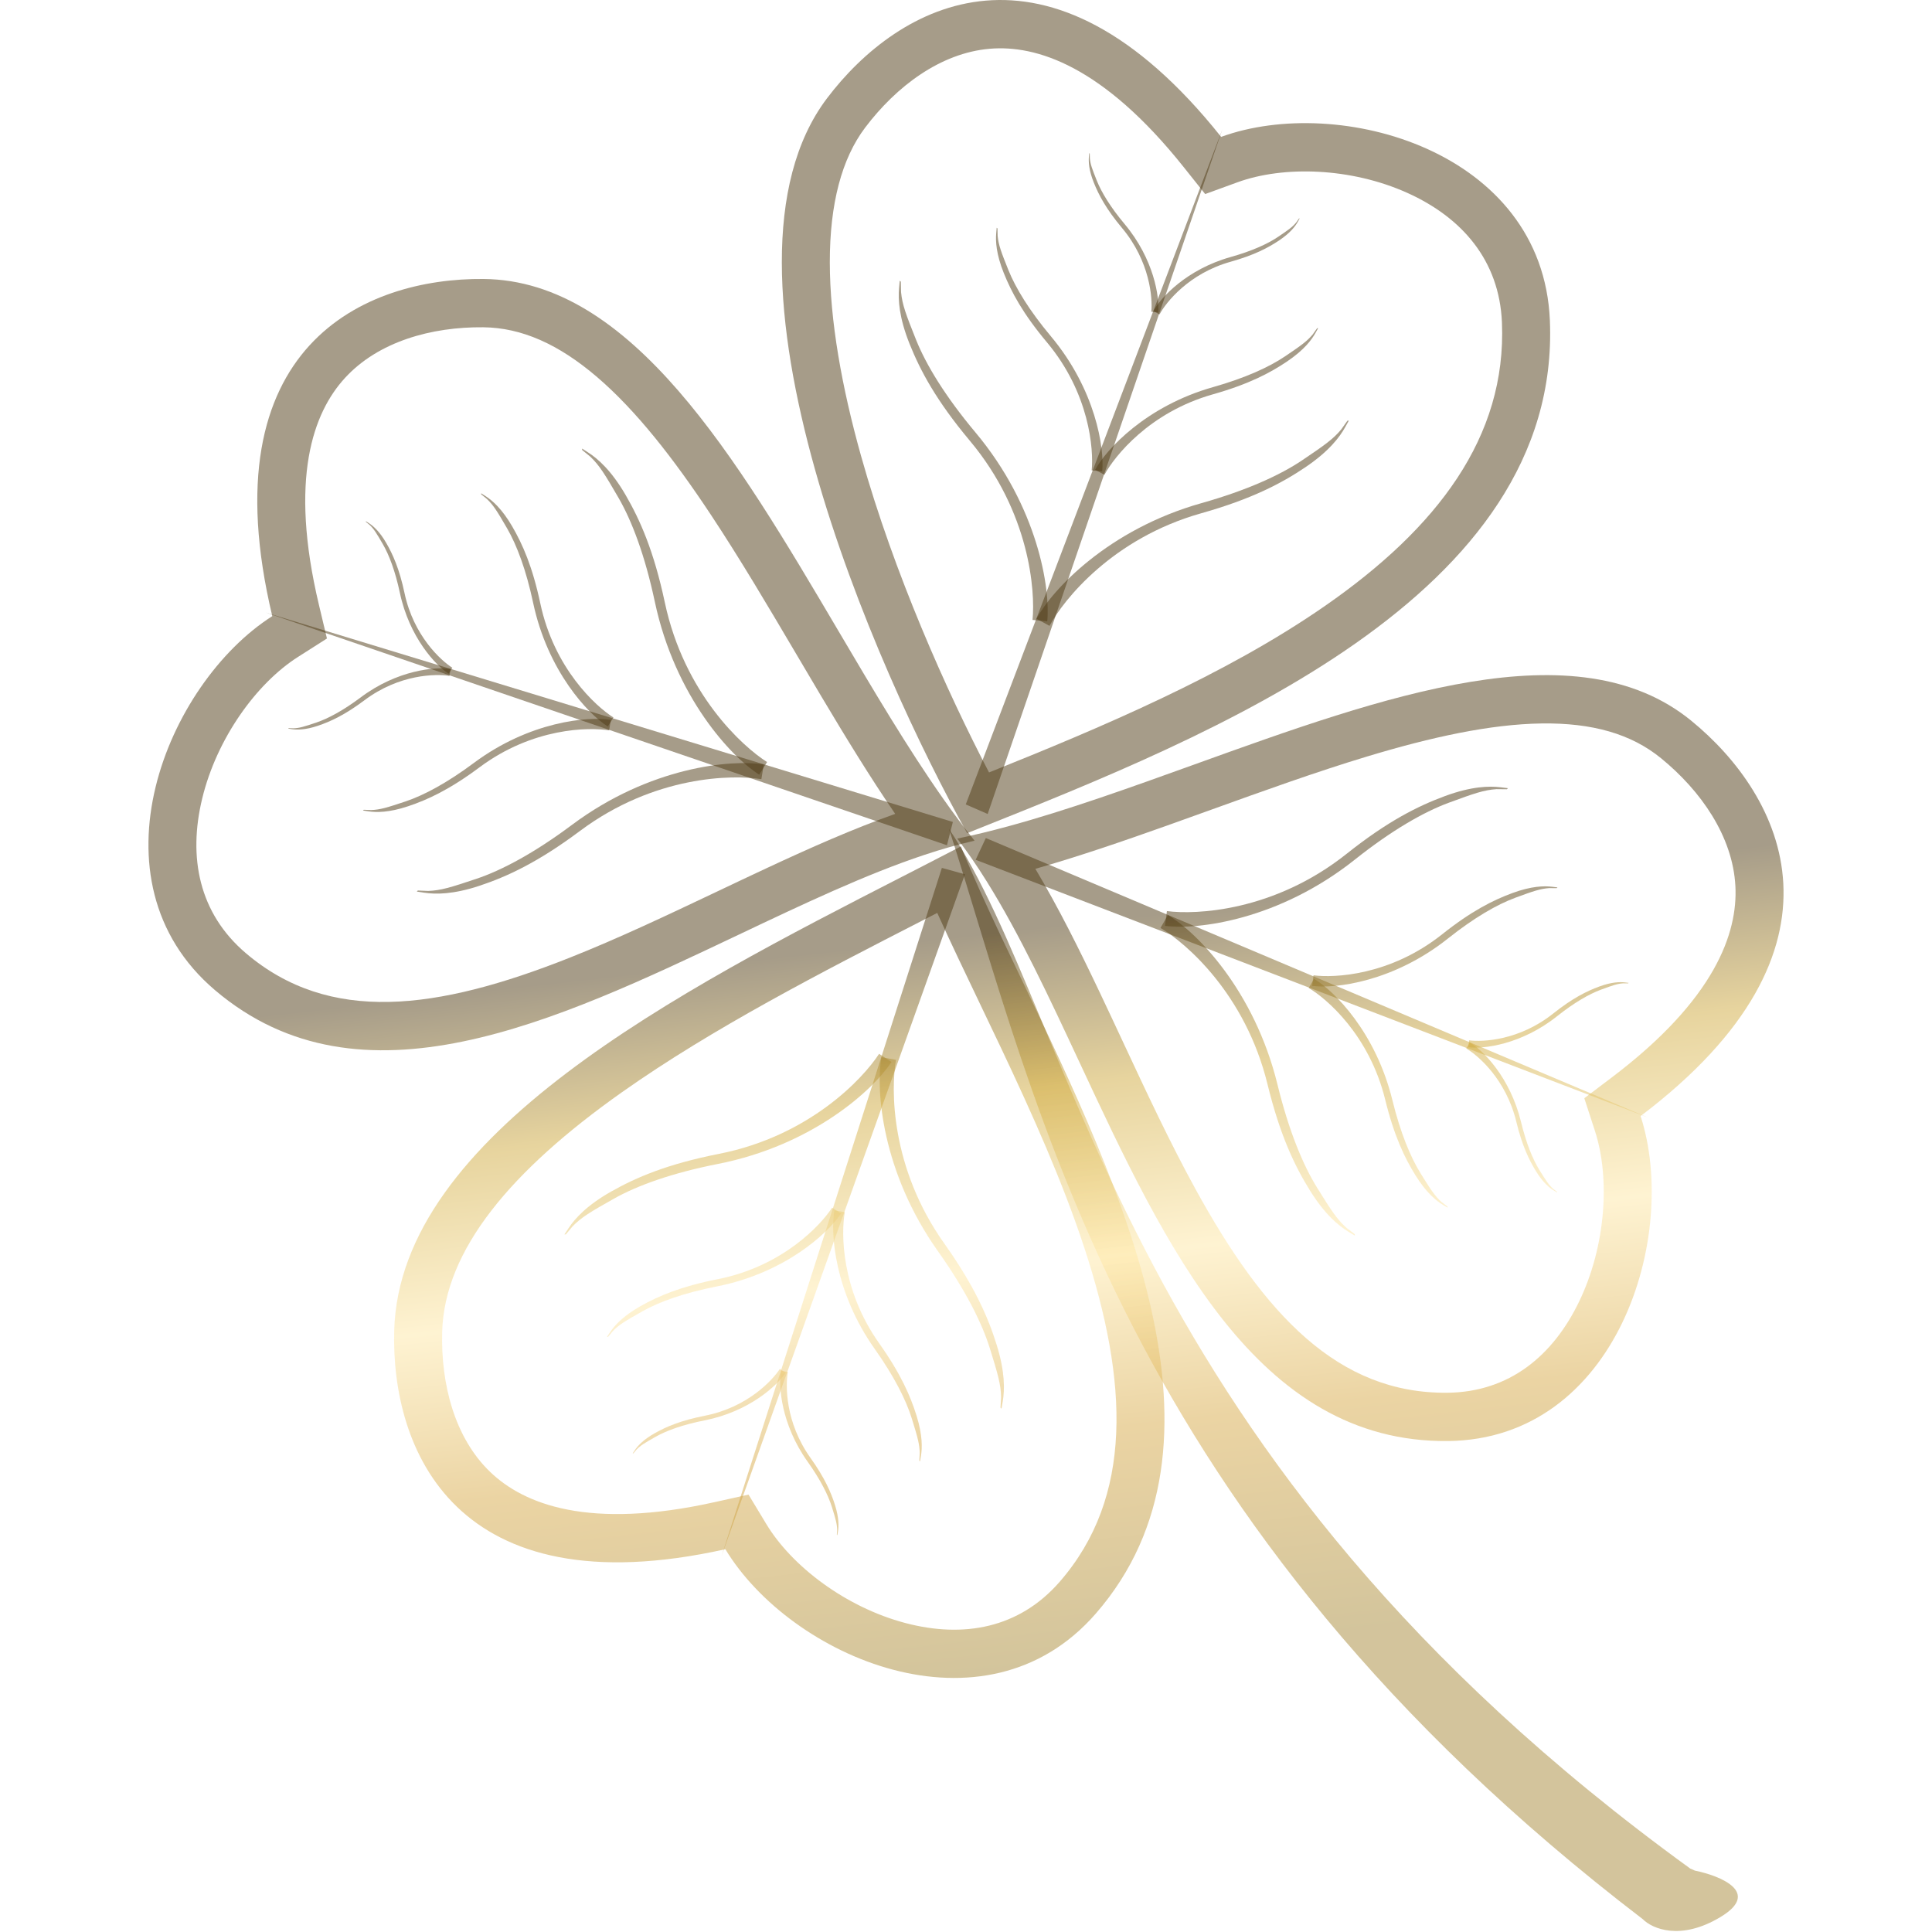 <svg xmlns="http://www.w3.org/2000/svg" width="687" height="687" viewBox="0 0 582 687" fill="#D8AA48"><path d="M559.422 681.591C573.765 672.877 559.246 667.014 550.193 665.171C549.65 664.943 549.101 664.703 548.548 664.451C345.132 517.006 331.613 364.994 284.944 294.698C316.41 392.361 345.838 540.295 531.666 682.444C534.942 685.79 545.081 690.303 559.422 681.591Z" fill="url(#paint0_linear_75_2)" fill-opacity="0.5"></path><path d="M290.91 286.045L382.152 46.014L298.707 289.446L290.91 286.045Z" fill="url(#paint1_linear_75_2)" fill-opacity="0.5"></path><path fill-rule="evenodd" clip-rule="evenodd" d="M427.128 149.554L425.85 151.868C423.885 155.421 420.076 160.481 411.693 166.138C403.245 171.837 392.608 177.449 374.671 182.505C342.947 191.448 325.624 213.408 320.684 222.552L316.064 220.023C321.618 209.741 341.517 188.273 374.735 178.91C390.725 174.403 402.67 168.98 410.616 163.619C418.624 158.216 421.596 156.114 424.472 152.643L426.612 149.617L427.128 149.554Z" fill="url(#paint2_linear_75_2)" fill-opacity="0.5"></path><path fill-rule="evenodd" clip-rule="evenodd" d="M267.436 99.816L267.199 102.453C266.837 106.503 267.16 112.845 270.931 122.268C274.732 131.761 280.39 142.425 292.397 156.761C313.631 182.114 315.683 210.08 314.658 220.438L319.892 220.963C321.046 209.318 316.587 180.3 294.353 153.752C283.65 140.972 276.803 129.725 273.23 120.795C269.627 111.794 268.344 108.373 267.905 103.874L267.827 100.161L267.436 99.816Z" fill="url(#paint3_linear_75_2)" fill-opacity="0.5"></path><path fill-rule="evenodd" clip-rule="evenodd" d="M416.216 116.679L415.303 118.331C413.899 120.867 411.176 124.48 405.191 128.522C399.16 132.594 391.568 136.607 378.768 140.229C356.128 146.634 343.753 162.314 340.222 168.842L336.928 167.041C340.897 159.702 355.111 144.37 378.816 137.664C390.226 134.436 398.752 130.557 404.426 126.726C410.142 122.866 412.264 121.364 414.32 118.884L415.848 116.724L416.216 116.679Z" fill="url(#paint4_linear_75_2)" fill-opacity="0.5"></path><path fill-rule="evenodd" clip-rule="evenodd" d="M301.914 80.984L301.746 82.87C301.487 85.767 301.718 90.302 304.415 97.044C307.135 103.835 311.182 111.462 319.77 121.716C334.959 139.852 336.427 159.857 335.694 167.266L339.438 167.641C340.262 159.31 337.074 138.555 321.169 119.564C313.513 110.423 308.617 102.378 306.06 95.99C303.482 89.551 302.564 87.105 302.251 83.887L302.195 81.231L301.914 80.984Z" fill="url(#paint5_linear_75_2)" fill-opacity="0.5"></path><path fill-rule="evenodd" clip-rule="evenodd" d="M409.646 77.675L409.049 78.759C408.131 80.423 406.35 82.792 402.425 85.436C398.47 88.101 393.488 90.723 385.085 93.077C370.22 97.242 362.118 107.521 359.81 111.804L357.643 110.615C360.237 105.799 369.547 95.752 385.112 91.393C392.603 89.292 398.198 86.761 401.918 84.255C405.668 81.729 407.059 80.746 408.404 79.121L409.405 77.704L409.646 77.675Z" fill="url(#paint6_linear_75_2)" fill-opacity="0.5"></path><path fill-rule="evenodd" clip-rule="evenodd" d="M334.82 54.458L334.709 55.691C334.541 57.584 334.691 60.549 336.455 64.955C338.231 69.394 340.877 74.38 346.49 81.082C356.42 92.938 357.378 106.014 356.9 110.856L359.347 111.101C359.886 105.656 357.802 92.089 347.405 79.676C342.401 73.701 339.2 68.442 337.528 64.266C335.844 60.058 335.245 58.459 335.04 56.355L335.002 54.619L334.82 54.458Z" fill="url(#paint7_linear_75_2)" fill-opacity="0.5"></path><path fill-rule="evenodd" clip-rule="evenodd" d="M381.719 48.672C423.534 33.431 496.086 53.47 498.621 113.924C502.733 212.016 378.741 261.443 294.203 295.144C293.27 295.515 292.342 295.886 291.418 296.254C259.292 238.838 195.775 95.611 241.547 34.994C266.848 1.488 320.011 -28.771 381.719 48.672ZM299.19 274.673C284.225 245.976 265.439 204.066 253.691 162.16C246.839 137.717 242.591 114.003 242.574 93.3C242.555 72.456 246.814 56.402 255.131 45.387C266.212 30.713 281.915 18.842 299.428 17.34C315.94 15.924 339.65 23.326 368.409 59.418L376.048 69.005L387.527 64.821C403.905 58.852 427.913 59.577 447.935 68.591C467.334 77.325 480.647 92.541 481.574 114.649C483.285 155.46 458.481 187.824 418.608 215.492C383.05 240.166 338.695 258.83 299.19 274.673Z" fill="url(#paint8_linear_75_2)" fill-opacity="0.5"></path><path d="M298.05 298.002L533.505 397.382L294.425 305.74L298.05 298.002Z" fill="url(#paint9_linear_75_2)" fill-opacity="0.5"></path><path fill-rule="evenodd" clip-rule="evenodd" d="M429.272 439.365L427.016 438.005C423.55 435.917 418.645 431.925 413.293 423.31C407.901 414.632 402.665 403.754 398.212 385.547C390.334 353.348 369.075 335.225 360.152 329.967L362.809 325.396C372.844 331.31 393.532 352.008 401.779 385.726C405.749 401.955 410.756 414.145 415.829 422.308C420.94 430.535 422.933 433.591 426.29 436.596L429.227 438.844L429.272 439.365Z" fill="url(#paint10_linear_75_2)" fill-opacity="0.5"></path><path fill-rule="evenodd" clip-rule="evenodd" d="M483.702 280.271L481.092 279.951C477.081 279.459 470.774 279.583 461.298 283.081C451.752 286.602 440.985 291.959 426.371 303.586C400.526 324.149 372.693 325.332 362.44 323.972L361.753 329.222C373.282 330.75 402.234 327.181 429.297 305.65C442.324 295.285 453.707 288.753 462.688 285.438C471.74 282.097 475.176 280.914 479.658 280.615L483.348 280.654L483.702 280.271Z" fill="url(#paint11_linear_75_2)" fill-opacity="0.5"></path><path fill-rule="evenodd" clip-rule="evenodd" d="M462.257 429.428L460.646 428.457C458.171 426.963 454.669 424.111 450.845 417.961C446.991 411.766 443.248 404 440.057 391.007C434.411 368.028 419.233 355.081 412.862 351.322L414.754 348.064C421.916 352.29 436.691 367.075 442.602 391.137C445.446 402.719 449.028 411.42 452.653 417.247C456.306 423.122 457.73 425.304 460.127 427.45L462.223 429.056L462.257 429.428Z" fill="url(#paint12_linear_75_2)" fill-opacity="0.5"></path><path fill-rule="evenodd" clip-rule="evenodd" d="M501.314 315.553L499.447 315.324C496.578 314.973 492.067 315.061 485.288 317.563C478.459 320.082 470.758 323.914 460.305 332.231C441.817 346.94 421.909 347.785 414.575 346.813L414.085 350.568C422.33 351.661 443.04 349.108 462.398 333.707C471.716 326.292 479.859 321.619 486.282 319.249C492.757 316.86 495.216 316.014 498.422 315.799L501.06 315.826L501.314 315.553Z" fill="url(#paint13_linear_75_2)" fill-opacity="0.5"></path><path fill-rule="evenodd" clip-rule="evenodd" d="M501.195 424.044L500.138 423.409C498.515 422.433 496.219 420.566 493.718 416.533C491.197 412.471 488.75 407.376 486.679 398.846C483.012 383.76 473.061 375.283 468.881 372.827L470.131 370.682C474.831 373.445 484.513 383.13 488.351 398.926C490.198 406.53 492.535 412.239 494.907 416.061C497.296 419.914 498.228 421.344 499.799 422.75L501.175 423.801L501.195 424.044Z" fill="url(#paint14_linear_75_2)" fill-opacity="0.5"></path><path fill-rule="evenodd" clip-rule="evenodd" d="M526.611 349.502L525.391 349.351C523.515 349.122 520.566 349.18 516.136 350.815C511.671 352.462 506.638 354.967 499.805 360.402C487.72 370.018 474.706 370.57 469.913 369.935L469.592 372.389C474.982 373.103 488.519 371.434 501.173 361.367C507.265 356.521 512.586 353.467 516.786 351.917C521.018 350.355 522.625 349.803 524.719 349.662L526.446 349.68L526.611 349.502Z" fill="url(#paint15_linear_75_2)" fill-opacity="0.5"></path><path fill-rule="evenodd" clip-rule="evenodd" d="M530.877 396.866C544.69 439.418 522.501 511.779 462.392 512.419C394.53 513.144 361.97 443.363 331.37 377.785C320.621 354.745 310.112 332.223 298.399 313.459C295.01 308.03 291.521 302.916 287.894 298.195C293.771 296.979 299.788 295.512 305.915 293.848C327.122 288.086 349.67 279.962 372.405 271.77C439.391 247.631 508.02 222.902 548.886 256.271C581.356 282.784 609.722 337.227 530.877 396.866ZM315.667 308.948C331.076 304.543 346.856 299.126 362.441 293.58C367.79 291.675 373.112 289.757 378.406 287.85C397.181 281.086 415.592 274.452 433.571 269.017C456.617 262.049 477.546 257.512 495.677 257.255C513.598 257.001 527.506 260.929 538.137 269.61C552.358 281.221 563.648 297.395 564.587 315.064C565.472 331.721 557.373 355.341 520.627 383.134L510.866 390.518L514.659 402.199C520.068 418.866 518.589 442.998 509.007 462.855C499.722 482.099 484.192 495.012 462.212 495.246C423.32 495.66 397.061 467.417 372.537 422.706C363.486 406.207 355.311 388.686 347.002 370.882C344.213 364.902 341.406 358.89 338.548 352.874C331.391 337.81 323.897 322.72 315.667 308.948Z" fill="url(#paint16_linear_75_2)" fill-opacity="0.5"></path><path d="M286.333 292.279L41.97 217.81L284.228 300.566L286.333 292.279Z" fill="url(#paint17_linear_75_2)" fill-opacity="0.5"></path><path fill-rule="evenodd" clip-rule="evenodd" d="M95.71 317.029L98.31 317.429C102.304 318.044 108.611 318.113 118.189 314.908C127.838 311.68 138.762 306.656 153.72 295.484C180.178 275.722 208.033 275.396 218.239 277.068L219.085 271.843C207.609 269.962 178.562 272.64 150.859 293.332C137.523 303.291 125.947 309.471 116.871 312.508C107.722 315.57 104.251 316.646 99.763 316.809L96.076 316.657L95.71 317.029Z" fill="url(#paint18_linear_75_2)" fill-opacity="0.5"></path><path fill-rule="evenodd" clip-rule="evenodd" d="M154.49 159.512L156.706 160.939C160.108 163.134 164.889 167.275 169.977 176.048C175.102 184.888 180.008 195.923 183.908 214.257C190.805 246.685 211.506 265.451 220.266 270.98L217.472 275.467C207.621 269.249 187.57 247.925 180.347 213.97C176.871 197.626 172.235 185.289 167.413 176.974C162.553 168.593 160.653 165.477 157.388 162.371L154.521 160.034L154.49 159.512Z" fill="url(#paint19_linear_75_2)" fill-opacity="0.5"></path><path fill-rule="evenodd" clip-rule="evenodd" d="M76.583 288.209L78.44 288.493C81.292 288.93 85.796 288.979 92.637 286.693C99.529 284.391 107.331 280.808 118.017 272.844C136.916 258.756 156.81 258.518 164.099 259.707L164.703 255.983C156.508 254.645 135.762 256.56 115.974 271.31C106.448 278.411 98.179 282.817 91.696 284.984C85.162 287.166 82.683 287.934 79.477 288.05L76.844 287.944L76.583 288.209Z" fill="url(#paint20_linear_75_2)" fill-opacity="0.5"></path><path fill-rule="evenodd" clip-rule="evenodd" d="M118.585 175.402L120.169 176.423C122.603 177.993 126.023 180.955 129.662 187.231C133.329 193.554 136.838 201.447 139.628 214.561C144.561 237.757 159.369 251.181 165.635 255.137L163.635 258.345C156.59 253.898 142.247 238.644 137.08 214.357C134.594 202.666 131.278 193.841 127.828 187.893C124.352 181.898 122.993 179.669 120.658 177.447L118.607 175.775L118.585 175.402Z" fill="url(#paint21_linear_75_2)" fill-opacity="0.5"></path><path fill-rule="evenodd" clip-rule="evenodd" d="M49.987 259.082L51.204 259.27C53.073 259.559 56.025 259.593 60.506 258.091C65.02 256.577 70.131 254.221 77.129 248.977C89.505 239.703 102.54 239.556 107.316 240.343L107.711 237.89C102.34 237.004 88.748 238.255 75.789 247.965C69.551 252.64 64.135 255.54 59.889 256.964C55.608 258.4 53.984 258.905 51.884 258.979L50.158 258.906L49.987 259.082Z" fill="url(#paint22_linear_75_2)" fill-opacity="0.5"></path><path fill-rule="evenodd" clip-rule="evenodd" d="M77.597 185.333L78.633 186C80.223 187.026 82.459 188.963 84.838 193.065C87.235 197.198 89.528 202.357 91.352 210.93C94.577 226.091 104.255 234.866 108.352 237.451L107.045 239.55C102.439 236.641 93.064 226.671 89.687 210.795C88.061 203.154 85.894 197.385 83.639 193.498C81.367 189.579 80.478 188.122 78.953 186.669L77.612 185.576L77.597 185.333Z" fill="url(#paint23_linear_75_2)" fill-opacity="0.5"></path><path fill-rule="evenodd" clip-rule="evenodd" d="M44.32 219.096C6.734 243.026 -21.981 313.023 23.933 352.077C75.77 396.171 145.04 363.286 210.139 332.381C233.013 321.523 255.37 310.91 276.275 303.964C282.325 301.955 288.253 300.253 294.036 298.94C290.275 294.234 286.568 289.244 282.9 284.03C270.206 265.984 257.974 245.26 245.641 224.361C209.304 162.787 172.075 99.703 119.458 99.201C77.65 98.801 21.32 122.558 44.32 219.096ZM265.825 289.409C256.74 276.13 248.01 261.832 239.513 247.561C236.595 242.66 233.708 237.769 230.836 232.902C220.652 215.647 210.663 198.723 200.25 183.001C186.901 162.845 173.646 145.923 159.838 134.094C146.19 122.401 132.985 116.505 119.296 116.375C100.986 116.199 82.044 121.419 70.135 134.433C58.907 146.703 50.193 170.099 60.912 215.092L63.759 227.043L53.441 233.613C38.72 242.984 24.581 262.529 19.392 283.978C14.364 304.764 18.155 324.678 34.945 338.959C64.653 364.229 102.771 359.31 149.977 340.588C167.397 333.68 184.791 325.423 202.465 317.034C208.402 314.215 214.37 311.382 220.382 308.581C235.434 301.564 250.764 294.744 265.825 289.409Z" fill="url(#paint24_linear_75_2)" fill-opacity="0.5"></path><path d="M282.423 308.616L204.113 553.232L290.616 310.883L282.423 308.616Z" fill="url(#paint25_linear_75_2)" fill-opacity="0.5"></path><path fill-rule="evenodd" clip-rule="evenodd" d="M303.622 500.91L304.066 498.3C304.747 494.292 304.93 487.945 301.916 478.248C298.882 468.48 294.085 457.396 283.253 442.143C264.095 415.164 264.266 387.123 266.108 376.88L260.933 375.937C258.86 387.453 261.005 416.736 281.065 444.984C290.721 458.582 296.655 470.344 299.51 479.533C302.388 488.794 303.395 492.306 303.477 496.827L303.261 500.535L303.622 500.91Z" fill="url(#paint26_linear_75_2)" fill-opacity="0.5"></path><path fill-rule="evenodd" clip-rule="evenodd" d="M148.205 438.948L149.662 436.745C151.902 433.36 156.1 428.621 164.906 423.657C173.778 418.654 184.825 413.914 203.106 410.314C235.438 403.948 254.445 383.448 260.094 374.729L264.499 377.622C258.149 387.424 236.611 407.227 202.758 413.892C186.461 417.101 174.125 421.548 165.779 426.253C157.368 430.996 154.239 432.852 151.096 436.082L148.724 438.927L148.205 438.948Z" fill="url(#paint27_linear_75_2)" fill-opacity="0.5"></path><path fill-rule="evenodd" clip-rule="evenodd" d="M274.654 519.649L274.969 517.785C275.453 514.922 275.583 510.391 273.434 503.465C271.269 496.488 267.849 488.571 260.127 477.675C246.472 458.405 246.588 438.378 247.899 431.064L244.21 430.389C242.736 438.613 244.27 459.526 258.569 479.705C265.452 489.418 269.683 497.818 271.718 504.381C273.77 510.996 274.489 513.506 274.548 516.733L274.395 519.382L274.654 519.649Z" fill="url(#paint28_linear_75_2)" fill-opacity="0.5"></path><path fill-rule="evenodd" clip-rule="evenodd" d="M163.353 475.371L164.395 473.794C165.997 471.372 169 467.983 175.299 464.431C181.644 460.853 189.547 457.463 202.623 454.888C225.75 450.334 239.346 435.67 243.387 429.434L246.538 431.503C241.996 438.516 226.59 452.679 202.373 457.448C190.717 459.743 181.894 462.924 175.924 466.29C169.907 469.681 167.669 471.01 165.42 473.321L163.723 475.355L163.353 475.371Z" fill="url(#paint29_linear_75_2)" fill-opacity="0.5"></path><path fill-rule="evenodd" clip-rule="evenodd" d="M245.248 545.899L245.457 544.678C245.778 542.802 245.865 539.833 244.452 535.296C243.028 530.725 240.777 525.539 235.694 518.404C226.703 505.783 226.788 492.661 227.655 487.869L225.224 487.428C224.25 492.816 225.25 506.518 234.666 519.734C239.197 526.095 241.982 531.597 243.321 535.897C244.67 540.23 245.144 541.874 245.181 543.99L245.078 545.724L245.248 545.899Z" fill="url(#paint30_linear_75_2)" fill-opacity="0.5"></path><path fill-rule="evenodd" clip-rule="evenodd" d="M172.485 516.8L173.168 515.77C174.215 514.187 176.177 511.972 180.294 509.651C184.442 507.312 189.608 505.095 198.156 503.412C213.273 500.437 222.16 490.851 224.802 486.774L226.862 488.126C223.892 492.709 213.822 501.969 197.992 505.086C190.373 506.586 184.605 508.666 180.702 510.865C176.771 513.083 175.307 513.95 173.838 515.461L172.728 516.791L172.485 516.8Z" fill="url(#paint31_linear_75_2)" fill-opacity="0.5"></path><path fill-rule="evenodd" clip-rule="evenodd" d="M205.433 550.888C228.535 589.142 297.551 619.285 337.159 573.77C389.772 513.31 346.157 422.209 311.107 348.998C305.737 337.78 300.566 326.982 295.975 316.78C293.525 311.336 291.241 306.061 289.178 300.983C284.23 303.559 279.139 306.18 273.942 308.847C272.03 309.83 270.102 310.819 268.16 311.813C189.346 352.234 89.567 403.404 87.678 473.136C86.538 515.207 109.134 572.322 205.433 550.888ZM280.777 324.621C279.047 325.509 277.311 326.4 275.566 327.296C239.758 345.667 200.948 365.578 168.718 388.342C129.057 416.356 105.521 444.538 104.734 473.605C104.235 492.03 109.084 511.186 121.798 523.403C133.785 534.921 156.87 544.107 201.75 534.118L213.672 531.465L220.013 541.967C229.06 556.949 248.223 571.527 269.437 577.13C289.993 582.56 309.84 579.098 324.324 562.454C350.5 532.374 348.809 491.494 333.026 443.55C325.269 419.983 314.541 396.086 303.555 372.855C301.021 367.496 298.456 362.14 295.911 356.822C290.635 345.801 285.439 334.954 280.777 324.621Z" fill="url(#paint32_linear_75_2)" fill-opacity="0.5"></path><defs><linearGradient id="paint0_linear_75_2" x1="236.978" y1="602.786" x2="207.058" y2="339.164" gradientUnits="userSpaceOnUse"><stop stop-color="#A78A39"></stop><stop offset="0.31" stop-color="#D8AA48"></stop><stop offset="0.54" stop-color="#FFE8A6"></stop><stop offset="0.775" stop-color="#D0AA3E"></stop><stop offset="0.99" stop-color="#4D3913"></stop></linearGradient><linearGradient id="paint1_linear_75_2" x1="236.978" y1="602.786" x2="207.058" y2="339.164" gradientUnits="userSpaceOnUse"><stop stop-color="#A78A39"></stop><stop offset="0.31" stop-color="#D8AA48"></stop><stop offset="0.54" stop-color="#FFE8A6"></stop><stop offset="0.775" stop-color="#D0AA3E"></stop><stop offset="0.99" stop-color="#4D3913"></stop></linearGradient><linearGradient id="paint2_linear_75_2" x1="236.978" y1="602.786" x2="207.058" y2="339.164" gradientUnits="userSpaceOnUse"><stop stop-color="#A78A39"></stop><stop offset="0.31" stop-color="#D8AA48"></stop><stop offset="0.54" stop-color="#FFE8A6"></stop><stop offset="0.775" stop-color="#D0AA3E"></stop><stop offset="0.99" stop-color="#4D3913"></stop></linearGradient><linearGradient id="paint3_linear_75_2" x1="236.978" y1="602.786" x2="207.058" y2="339.164" gradientUnits="userSpaceOnUse"><stop stop-color="#A78A39"></stop><stop offset="0.31" stop-color="#D8AA48"></stop><stop offset="0.54" stop-color="#FFE8A6"></stop><stop offset="0.775" stop-color="#D0AA3E"></stop><stop offset="0.99" stop-color="#4D3913"></stop></linearGradient><linearGradient id="paint4_linear_75_2" x1="236.978" y1="602.786" x2="207.058" y2="339.164" gradientUnits="userSpaceOnUse"><stop stop-color="#A78A39"></stop><stop offset="0.31" stop-color="#D8AA48"></stop><stop offset="0.54" stop-color="#FFE8A6"></stop><stop offset="0.775" stop-color="#D0AA3E"></stop><stop offset="0.99" stop-color="#4D3913"></stop></linearGradient><linearGradient id="paint5_linear_75_2" x1="236.978" y1="602.786" x2="207.058" y2="339.164" gradientUnits="userSpaceOnUse"><stop stop-color="#A78A39"></stop><stop offset="0.31" stop-color="#D8AA48"></stop><stop offset="0.54" stop-color="#FFE8A6"></stop><stop offset="0.775" stop-color="#D0AA3E"></stop><stop offset="0.99" stop-color="#4D3913"></stop></linearGradient><linearGradient id="paint6_linear_75_2" x1="236.978" y1="602.786" x2="207.058" y2="339.164" gradientUnits="userSpaceOnUse"><stop stop-color="#A78A39"></stop><stop offset="0.31" stop-color="#D8AA48"></stop><stop offset="0.54" stop-color="#FFE8A6"></stop><stop offset="0.775" stop-color="#D0AA3E"></stop><stop offset="0.99" stop-color="#4D3913"></stop></linearGradient><linearGradient id="paint7_linear_75_2" x1="236.978" y1="602.786" x2="207.058" y2="339.164" gradientUnits="userSpaceOnUse"><stop stop-color="#A78A39"></stop><stop offset="0.31" stop-color="#D8AA48"></stop><stop offset="0.54" stop-color="#FFE8A6"></stop><stop offset="0.775" stop-color="#D0AA3E"></stop><stop offset="0.99" stop-color="#4D3913"></stop></linearGradient><linearGradient id="paint8_linear_75_2" x1="236.978" y1="602.786" x2="207.058" y2="339.164" gradientUnits="userSpaceOnUse"><stop stop-color="#A78A39"></stop><stop offset="0.31" stop-color="#D8AA48"></stop><stop offset="0.54" stop-color="#FFE8A6"></stop><stop offset="0.775" stop-color="#D0AA3E"></stop><stop offset="0.99" stop-color="#4D3913"></stop></linearGradient><linearGradient id="paint9_linear_75_2" x1="236.978" y1="602.786" x2="207.058" y2="339.164" gradientUnits="userSpaceOnUse"><stop stop-color="#A78A39"></stop><stop offset="0.31" stop-color="#D8AA48"></stop><stop offset="0.54" stop-color="#FFE8A6"></stop><stop offset="0.775" stop-color="#D0AA3E"></stop><stop offset="0.99" stop-color="#4D3913"></stop></linearGradient><linearGradient id="paint10_linear_75_2" x1="236.978" y1="602.786" x2="207.058" y2="339.164" gradientUnits="userSpaceOnUse"><stop stop-color="#A78A39"></stop><stop offset="0.31" stop-color="#D8AA48"></stop><stop offset="0.54" stop-color="#FFE8A6"></stop><stop offset="0.775" stop-color="#D0AA3E"></stop><stop offset="0.99" stop-color="#4D3913"></stop></linearGradient><linearGradient id="paint11_linear_75_2" x1="236.978" y1="602.786" x2="207.058" y2="339.164" gradientUnits="userSpaceOnUse"><stop stop-color="#A78A39"></stop><stop offset="0.31" stop-color="#D8AA48"></stop><stop offset="0.54" stop-color="#FFE8A6"></stop><stop offset="0.775" stop-color="#D0AA3E"></stop><stop offset="0.99" stop-color="#4D3913"></stop></linearGradient><linearGradient id="paint12_linear_75_2" x1="236.978" y1="602.786" x2="207.058" y2="339.164" gradientUnits="userSpaceOnUse"><stop stop-color="#A78A39"></stop><stop offset="0.31" stop-color="#D8AA48"></stop><stop offset="0.54" stop-color="#FFE8A6"></stop><stop offset="0.775" stop-color="#D0AA3E"></stop><stop offset="0.99" stop-color="#4D3913"></stop></linearGradient><linearGradient id="paint13_linear_75_2" x1="236.978" y1="602.786" x2="207.058" y2="339.164" gradientUnits="userSpaceOnUse"><stop stop-color="#A78A39"></stop><stop offset="0.31" stop-color="#D8AA48"></stop><stop offset="0.54" stop-color="#FFE8A6"></stop><stop offset="0.775" stop-color="#D0AA3E"></stop><stop offset="0.99" stop-color="#4D3913"></stop></linearGradient><linearGradient id="paint14_linear_75_2" x1="236.978" y1="602.786" x2="207.058" y2="339.164" gradientUnits="userSpaceOnUse"><stop stop-color="#A78A39"></stop><stop offset="0.31" stop-color="#D8AA48"></stop><stop offset="0.54" stop-color="#FFE8A6"></stop><stop offset="0.775" stop-color="#D0AA3E"></stop><stop offset="0.99" stop-color="#4D3913"></stop></linearGradient><linearGradient id="paint15_linear_75_2" x1="236.978" y1="602.786" x2="207.058" y2="339.164" gradientUnits="userSpaceOnUse"><stop stop-color="#A78A39"></stop><stop offset="0.31" stop-color="#D8AA48"></stop><stop offset="0.54" stop-color="#FFE8A6"></stop><stop offset="0.775" stop-color="#D0AA3E"></stop><stop offset="0.99" stop-color="#4D3913"></stop></linearGradient><linearGradient id="paint16_linear_75_2" x1="236.978" y1="602.786" x2="207.058" y2="339.164" gradientUnits="userSpaceOnUse"><stop stop-color="#A78A39"></stop><stop offset="0.31" stop-color="#D8AA48"></stop><stop offset="0.54" stop-color="#FFE8A6"></stop><stop offset="0.775" stop-color="#D0AA3E"></stop><stop offset="0.99" stop-color="#4D3913"></stop></linearGradient><linearGradient id="paint17_linear_75_2" x1="236.978" y1="602.786" x2="207.058" y2="339.164" gradientUnits="userSpaceOnUse"><stop stop-color="#A78A39"></stop><stop offset="0.31" stop-color="#D8AA48"></stop><stop offset="0.54" stop-color="#FFE8A6"></stop><stop offset="0.775" stop-color="#D0AA3E"></stop><stop offset="0.99" stop-color="#4D3913"></stop></linearGradient><linearGradient id="paint18_linear_75_2" x1="236.978" y1="602.786" x2="207.058" y2="339.164" gradientUnits="userSpaceOnUse"><stop stop-color="#A78A39"></stop><stop offset="0.31" stop-color="#D8AA48"></stop><stop offset="0.54" stop-color="#FFE8A6"></stop><stop offset="0.775" stop-color="#D0AA3E"></stop><stop offset="0.99" stop-color="#4D3913"></stop></linearGradient><linearGradient id="paint19_linear_75_2" x1="236.978" y1="602.786" x2="207.058" y2="339.164" gradientUnits="userSpaceOnUse"><stop stop-color="#A78A39"></stop><stop offset="0.31" stop-color="#D8AA48"></stop><stop offset="0.54" stop-color="#FFE8A6"></stop><stop offset="0.775" stop-color="#D0AA3E"></stop><stop offset="0.99" stop-color="#4D3913"></stop></linearGradient><linearGradient id="paint20_linear_75_2" x1="236.978" y1="602.786" x2="207.058" y2="339.164" gradientUnits="userSpaceOnUse"><stop stop-color="#A78A39"></stop><stop offset="0.31" stop-color="#D8AA48"></stop><stop offset="0.54" stop-color="#FFE8A6"></stop><stop offset="0.775" stop-color="#D0AA3E"></stop><stop offset="0.99" stop-color="#4D3913"></stop></linearGradient><linearGradient id="paint21_linear_75_2" x1="236.978" y1="602.786" x2="207.058" y2="339.164" gradientUnits="userSpaceOnUse"><stop stop-color="#A78A39"></stop><stop offset="0.31" stop-color="#D8AA48"></stop><stop offset="0.54" stop-color="#FFE8A6"></stop><stop offset="0.775" stop-color="#D0AA3E"></stop><stop offset="0.99" stop-color="#4D3913"></stop></linearGradient><linearGradient id="paint22_linear_75_2" x1="236.978" y1="602.786" x2="207.058" y2="339.164" gradientUnits="userSpaceOnUse"><stop stop-color="#A78A39"></stop><stop offset="0.31" stop-color="#D8AA48"></stop><stop offset="0.54" stop-color="#FFE8A6"></stop><stop offset="0.775" stop-color="#D0AA3E"></stop><stop offset="0.99" stop-color="#4D3913"></stop></linearGradient><linearGradient id="paint23_linear_75_2" x1="236.978" y1="602.786" x2="207.058" y2="339.164" gradientUnits="userSpaceOnUse"><stop stop-color="#A78A39"></stop><stop offset="0.31" stop-color="#D8AA48"></stop><stop offset="0.54" stop-color="#FFE8A6"></stop><stop offset="0.775" stop-color="#D0AA3E"></stop><stop offset="0.99" stop-color="#4D3913"></stop></linearGradient><linearGradient id="paint24_linear_75_2" x1="236.978" y1="602.786" x2="207.058" y2="339.164" gradientUnits="userSpaceOnUse"><stop stop-color="#A78A39"></stop><stop offset="0.31" stop-color="#D8AA48"></stop><stop offset="0.54" stop-color="#FFE8A6"></stop><stop offset="0.775" stop-color="#D0AA3E"></stop><stop offset="0.99" stop-color="#4D3913"></stop></linearGradient><linearGradient id="paint25_linear_75_2" x1="236.978" y1="602.786" x2="207.058" y2="339.164" gradientUnits="userSpaceOnUse"><stop stop-color="#A78A39"></stop><stop offset="0.31" stop-color="#D8AA48"></stop><stop offset="0.54" stop-color="#FFE8A6"></stop><stop offset="0.775" stop-color="#D0AA3E"></stop><stop offset="0.99" stop-color="#4D3913"></stop></linearGradient><linearGradient id="paint26_linear_75_2" x1="236.978" y1="602.786" x2="207.058" y2="339.164" gradientUnits="userSpaceOnUse"><stop stop-color="#A78A39"></stop><stop offset="0.31" stop-color="#D8AA48"></stop><stop offset="0.54" stop-color="#FFE8A6"></stop><stop offset="0.775" stop-color="#D0AA3E"></stop><stop offset="0.99" stop-color="#4D3913"></stop></linearGradient><linearGradient id="paint27_linear_75_2" x1="236.978" y1="602.786" x2="207.058" y2="339.164" gradientUnits="userSpaceOnUse"><stop stop-color="#A78A39"></stop><stop offset="0.31" stop-color="#D8AA48"></stop><stop offset="0.54" stop-color="#FFE8A6"></stop><stop offset="0.775" stop-color="#D0AA3E"></stop><stop offset="0.99" stop-color="#4D3913"></stop></linearGradient><linearGradient id="paint28_linear_75_2" x1="236.978" y1="602.786" x2="207.058" y2="339.164" gradientUnits="userSpaceOnUse"><stop stop-color="#A78A39"></stop><stop offset="0.31" stop-color="#D8AA48"></stop><stop offset="0.54" stop-color="#FFE8A6"></stop><stop offset="0.775" stop-color="#D0AA3E"></stop><stop offset="0.99" stop-color="#4D3913"></stop></linearGradient><linearGradient id="paint29_linear_75_2" x1="236.978" y1="602.786" x2="207.058" y2="339.164" gradientUnits="userSpaceOnUse"><stop stop-color="#A78A39"></stop><stop offset="0.31" stop-color="#D8AA48"></stop><stop offset="0.54" stop-color="#FFE8A6"></stop><stop offset="0.775" stop-color="#D0AA3E"></stop><stop offset="0.99" stop-color="#4D3913"></stop></linearGradient><linearGradient id="paint30_linear_75_2" x1="236.978" y1="602.786" x2="207.058" y2="339.164" gradientUnits="userSpaceOnUse"><stop stop-color="#A78A39"></stop><stop offset="0.31" stop-color="#D8AA48"></stop><stop offset="0.54" stop-color="#FFE8A6"></stop><stop offset="0.775" stop-color="#D0AA3E"></stop><stop offset="0.99" stop-color="#4D3913"></stop></linearGradient><linearGradient id="paint31_linear_75_2" x1="236.978" y1="602.786" x2="207.058" y2="339.164" gradientUnits="userSpaceOnUse"><stop stop-color="#A78A39"></stop><stop offset="0.31" stop-color="#D8AA48"></stop><stop offset="0.54" stop-color="#FFE8A6"></stop><stop offset="0.775" stop-color="#D0AA3E"></stop><stop offset="0.99" stop-color="#4D3913"></stop></linearGradient><linearGradient id="paint32_linear_75_2" x1="236.978" y1="602.786" x2="207.058" y2="339.164" gradientUnits="userSpaceOnUse"><stop stop-color="#A78A39"></stop><stop offset="0.31" stop-color="#D8AA48"></stop><stop offset="0.54" stop-color="#FFE8A6"></stop><stop offset="0.775" stop-color="#D0AA3E"></stop><stop offset="0.99" stop-color="#4D3913"></stop></linearGradient></defs></svg>